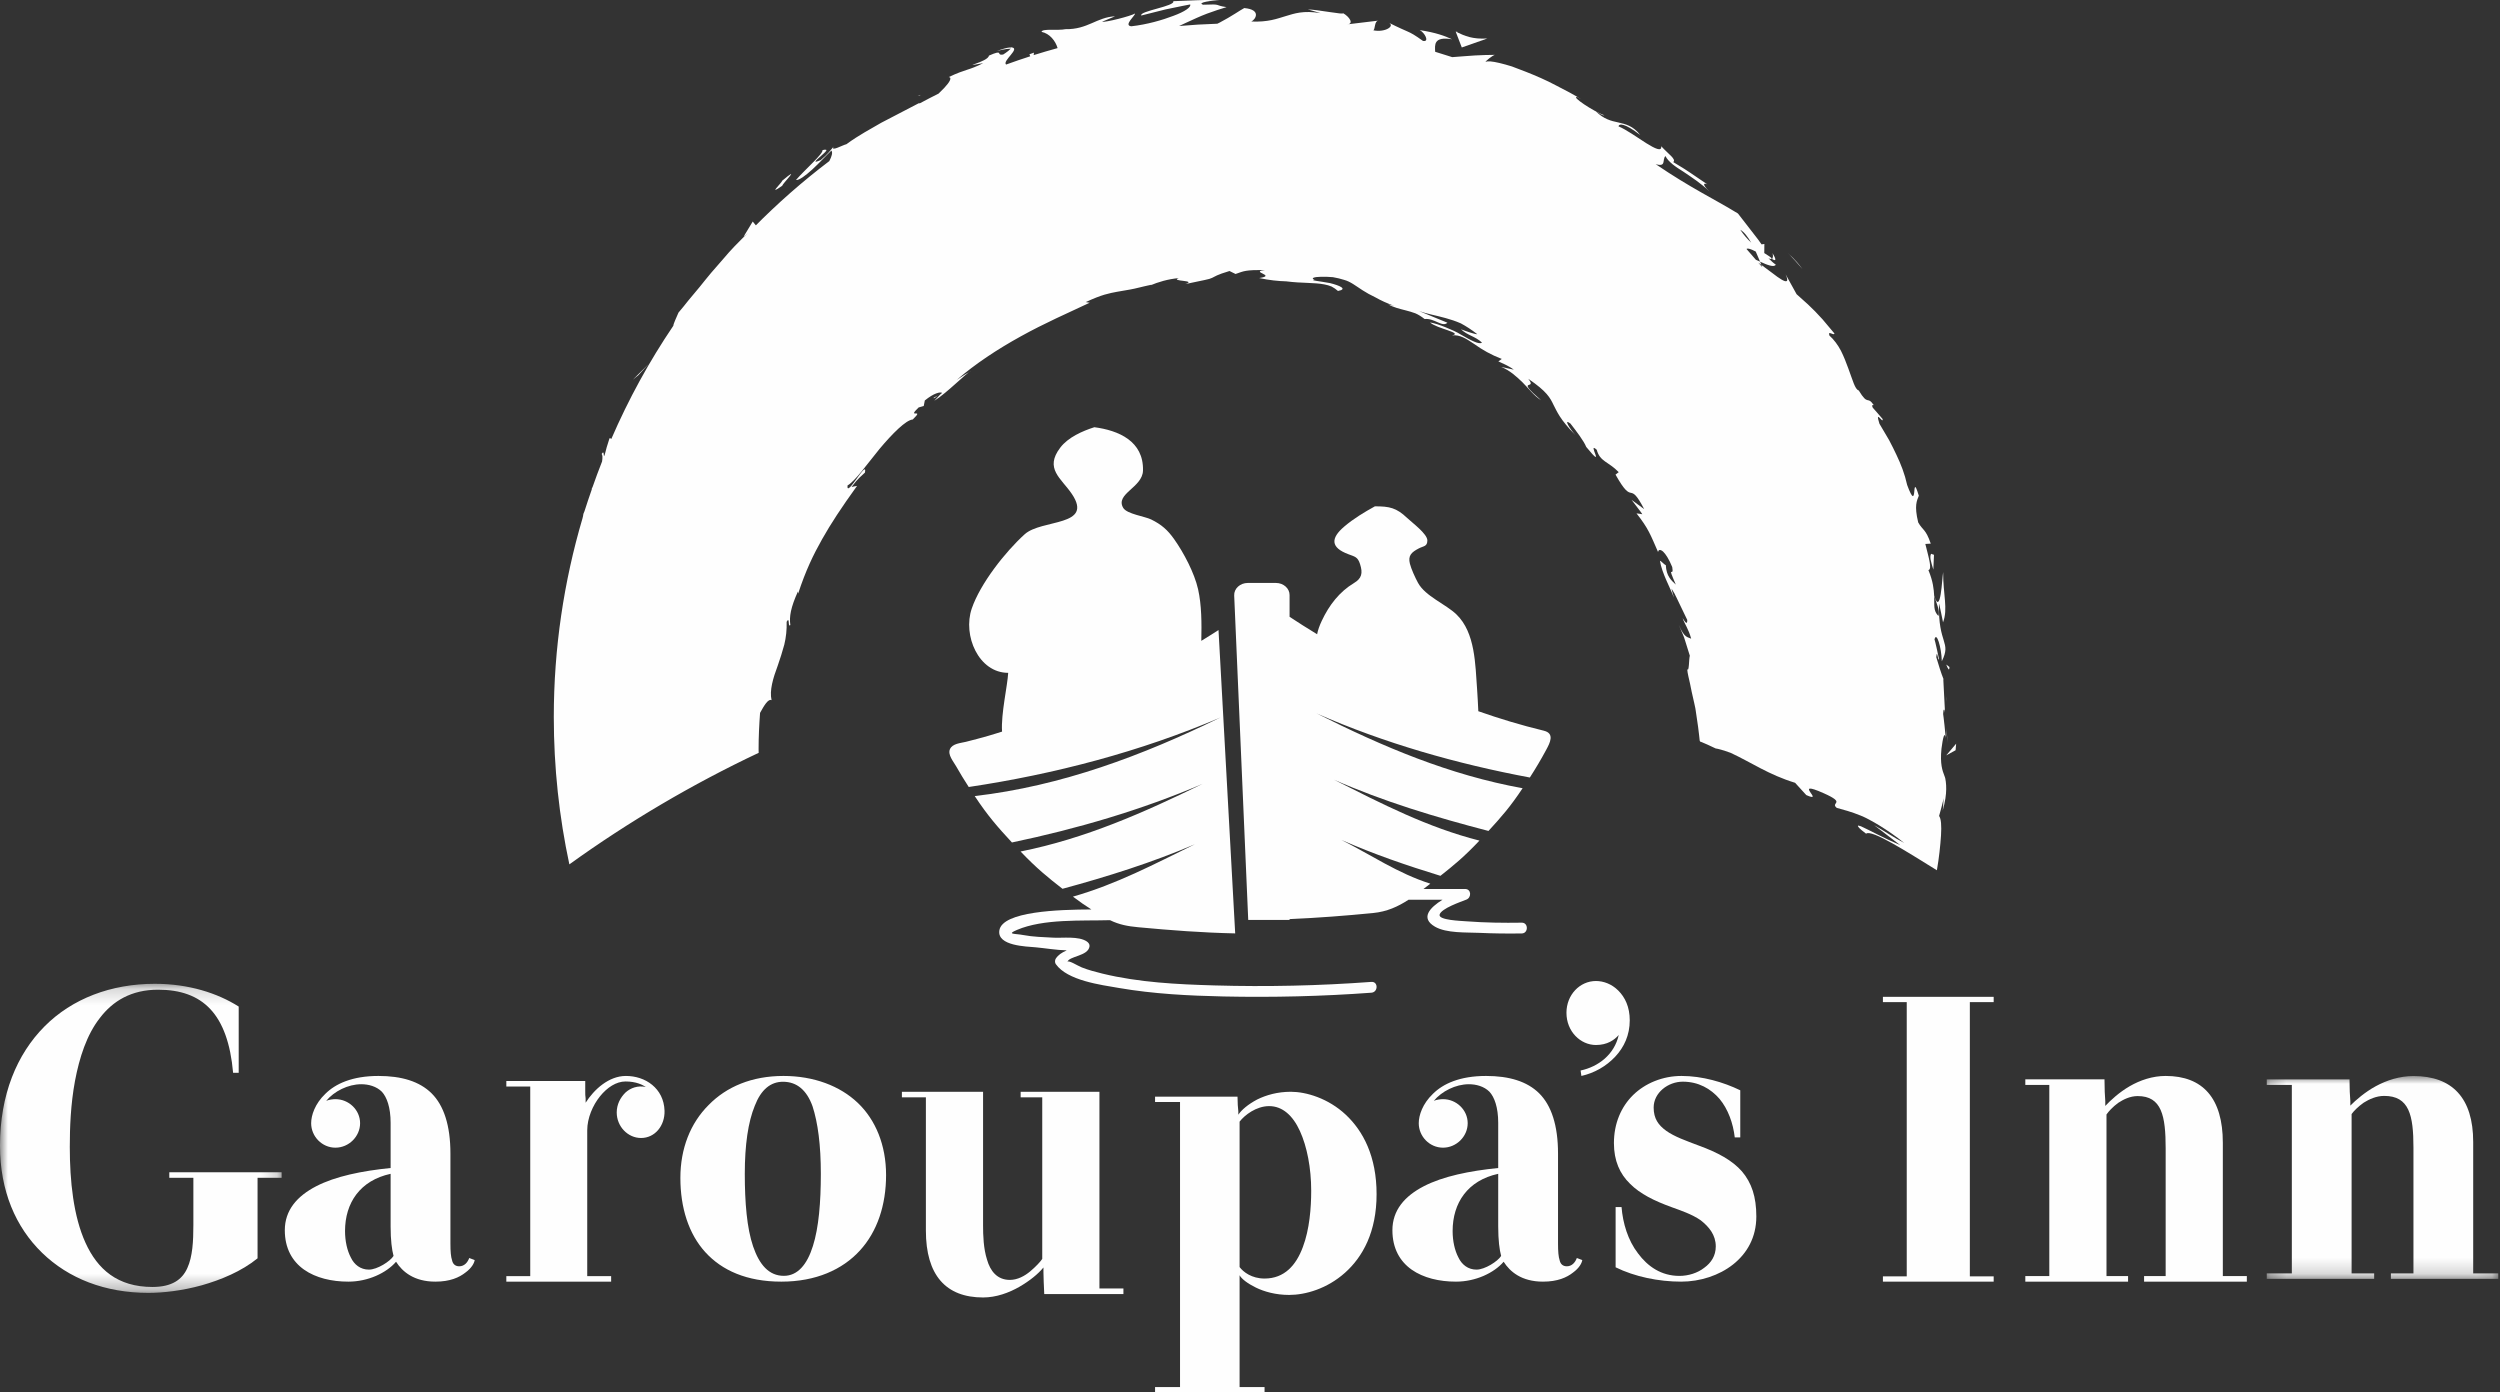 <?xml version="1.0" encoding="UTF-8"?>
<svg width="158px" height="88px" viewBox="0 0 158 88" version="1.1" xmlns="http://www.w3.org/2000/svg" xmlns:xlink="http://www.w3.org/1999/xlink">
    <rect x="0" y="0" width="158" height="88" fill="#333333" stroke="none"/>
    <!-- Generator: Sketch 52 (66869) - http://www.bohemiancoding.com/sketch -->
    <title>Group 73</title>
    <desc>Created with Sketch.</desc>
    <defs>
        <polygon id="path-1" points="0 0.176 17.799 0.176 17.799 19.71 0 19.71"></polygon>
        <polygon id="path-3" points="0.259 0.006 14.891 0.006 14.891 12.824 0.259 12.824"></polygon>
    </defs>
    <g id="Page-1" stroke="none" stroke-width="1" fill="none" fill-rule="evenodd">
        <g id="Menu-Open" transform="translate(-47, -31)">
            <g id="Group-73" transform="translate(47, 31)">
                <path d="M123,46 L123.08,46.94 C123.062,46.496 123.035,46.21 123,46" id="Fill-1" fill="#FEFEFE"></path>
                <path d="M123.204,42.155 L123,42 C123.127,42.306 123.2,42.432 123.204,42.155" id="Fill-3" fill="#FEFEFE"></path>
                <path d="M113.469,16.494 L113.912,17 C113.735,16.762 113.474,16.424 113,16 C113,16 113.247,16.241 113.469,16.494" id="Fill-5" fill="#FEFEFE"></path>
                <path d="M109,46.387 L108,46 C109.35,47.164 108.822,46.467 109,46.387" id="Fill-7" fill="#FEFEFE"></path>
                <path d="M59.249,25 C59.167,25.045 59.078,25.109 59,25.146 C59.019,25.208 59.116,25.128 59.249,25" id="Fill-9" fill="#FEFEFE"></path>
                <path d="M58.123,6.032 C58.146,6.021 58.164,6.012 58.189,6 C57.924,6.041 57.971,6.035 58.123,6.032" id="Fill-11" fill="#FEFEFE"></path>
                <path d="M92.625,20.242 C92.583,20.203 92.536,20.159 92.49,20.115 C91.654,19.901 92.014,20.009 92.625,20.242" id="Fill-13" fill="#FEFEFE"></path>
                <path d="M92.102,2.012 C92.061,2.007 92.038,2.004 92,2 C92.038,2.018 92.084,2.039 92.119,2.056 L92.102,2.012 Z" id="Fill-15" fill="#FEFEFE"></path>
                <path d="M94,2.433 C93.053,2.485 92.604,2.285 92,2 L92.385,3 L94,2.433 Z" id="Fill-17" fill="#FEFEFE"></path>
                <path d="M100.254,27.257 C100.159,27.165 100.087,27.087 100,27 C100.091,27.102 100.179,27.19 100.254,27.257" id="Fill-19" fill="#FEFEFE"></path>
                <path d="M123,44 L123.02,44.366 C123.021,44.222 123.012,44.104 123,44" id="Fill-21" fill="#FEFEFE"></path>
                <path d="M122.24,37.681 C122.356,38.007 122.633,38.658 122.505,38.93 C122.174,38.584 122.261,38.271 122.24,37.681 M110.68,15.339 C110.448,15.124 110.21,14.857 109.985,14.523 C110.217,14.645 110.453,14.956 110.68,15.339 M122.672,52.798 C122.709,52.182 122.681,51.744 122.55,51.569 C122.55,51.569 122.625,51.296 122.7,51.023 L122.846,50.442 C122.795,50.797 122.833,50.883 122.777,51.233 C122.937,50.678 122.997,50.227 123,49.874 C123.002,49.696 122.993,49.54 122.974,49.395 C122.964,49.322 122.953,49.252 122.939,49.184 C122.926,49.121 122.909,49.092 122.892,49.044 C122.758,48.694 122.605,48.294 122.7,47.326 C122.784,46.652 122.895,46.178 122.97,46.645 C122.97,46.645 122.933,46.265 122.897,45.885 C122.859,45.506 122.807,45.128 122.807,45.128 C122.81,44.765 122.895,44.777 122.925,45.037 L122.816,42.924 L122.838,42.94 C122.701,42.616 122.472,41.886 122.371,41.532 C122.429,40.942 122.469,41.818 122.547,41.662 L122.412,41.034 C122.352,40.721 122.261,40.411 122.261,40.411 C122.384,39.875 122.7,40.904 122.723,41.791 C123.347,40.529 122.48,40.752 122.543,38.139 C122.543,38.139 122.624,38.433 122.678,38.733 C122.738,39.031 122.8,39.33 122.8,39.33 C123.123,38.49 122.8,37.573 122.807,36.157 C122.737,36.519 122.658,38.993 122.239,37.647 C122.219,37.254 122.17,36.735 121.876,36.032 C122.124,35.972 121.9,35.268 121.681,34.378 L122.024,34.357 C121.698,33.409 121.525,33.538 121.23,33.016 C120.97,31.943 121.147,31.646 121.269,31.33 C120.755,29.623 121.259,32.623 120.533,30.653 C120.372,29.93 120.14,29.346 119.856,28.747 C119.716,28.447 119.563,28.142 119.392,27.817 C119.206,27.5 119.005,27.159 118.781,26.78 C118.468,25.795 119.042,26.856 118.98,26.48 C118.98,26.48 118.825,26.301 118.671,26.121 C118.518,25.941 118.36,25.767 118.36,25.767 C118.266,25.566 118.372,25.593 118.426,25.607 C117.987,24.971 118.094,25.7 117.472,24.676 C117.235,24.62 117.087,24.009 116.815,23.29 C116.684,22.928 116.532,22.533 116.345,22.163 C116.151,21.796 115.905,21.463 115.619,21.207 C115.504,20.846 115.888,21.243 115.938,21.078 C115.608,20.684 115.372,20.403 115.186,20.183 C114.989,19.973 114.847,19.821 114.711,19.676 C114.434,19.395 114.181,19.15 113.544,18.593 L112.851,17.337 C113.072,17.829 112.917,17.857 112.598,17.671 C112.438,17.579 112.237,17.432 112.02,17.263 C111.798,17.098 111.554,16.916 111.319,16.742 C111.34,16.795 111.359,16.844 111.379,16.894 C111.295,16.794 111.208,16.694 111.122,16.595 C111.187,16.643 111.251,16.691 111.319,16.742 C111.292,16.676 111.264,16.607 111.237,16.538 C111.141,16.495 111.06,16.458 110.972,16.419 C110.775,16.191 110.581,15.96 110.379,15.736 C110.454,15.665 110.694,15.757 110.963,15.898 C111.055,16.113 111.147,16.329 111.237,16.538 C111.685,16.745 112.138,16.923 112.229,16.723 C112.12,16.656 111.944,16.502 111.764,16.32 C111.884,16.375 111.971,16.401 111.961,16.336 C111.947,16.265 111.764,16.166 111.502,15.994 L111.508,15.42 L111.33,15.443 C111.33,15.443 111.245,15.314 111.107,15.131 C110.966,14.949 110.778,14.707 110.591,14.465 C110.214,13.978 109.837,13.492 109.837,13.492 C108.303,12.552 106.877,11.899 104.639,10.375 C105.335,10.572 105.029,10.104 105.255,9.863 C105.444,10.235 105.881,10.536 106.41,10.864 C106.922,11.212 107.52,11.598 108.036,12.097 C107.498,11.577 107.724,11.566 107.904,11.651 C107.904,11.651 107.371,11.289 106.837,10.927 C106.575,10.742 106.296,10.579 106.091,10.453 C105.886,10.328 105.749,10.244 105.749,10.244 C105.96,10.068 105.449,9.746 104.989,9.242 C105.033,9.607 104.598,9.393 104.032,9.042 C103.47,8.683 102.773,8.185 102.288,7.985 C102.323,7.81 102.655,7.756 103.661,8.532 C103.212,7.949 102.733,7.845 102.272,7.738 C101.803,7.64 101.36,7.524 100.856,7.04 C101.125,7.188 101.253,7.298 101.4,7.289 C100.708,7.047 99.249,6.069 99.681,6.135 L99.949,6.287 C99.52,6.004 98.945,5.71 98.335,5.396 C97.73,5.072 97.064,4.784 96.44,4.538 C96.13,4.414 95.829,4.299 95.551,4.199 C95.268,4.111 95.006,4.039 94.777,3.984 C94.32,3.875 93.994,3.841 93.884,3.92 C93.886,3.857 94.325,3.506 94.475,3.467 C94.475,3.467 93.49,3.467 92.51,3.555 C92.261,3.574 92.013,3.593 91.78,3.611 C91.423,3.494 91.064,3.381 90.703,3.273 C90.681,2.83 90.597,2.289 91.769,2.482 C91.323,2.275 90.75,2.058 89.724,1.903 C90.034,2.049 90.372,2.675 89.93,2.585 C89.394,2.199 89.195,2.096 88.961,1.992 C88.728,1.886 88.459,1.78 87.747,1.424 C88.213,1.628 87.549,2.071 86.792,1.916 C86.929,1.847 86.841,1.311 87.138,1.3 L85.113,1.544 C85.606,1.529 85.28,1.043 84.865,0.824 C85.051,0.972 83.181,0.583 82.652,0.601 C82.652,0.601 82.856,0.645 83.059,0.711 L83.463,0.833 C82.37,0.645 81.801,0.855 81.252,1.019 C80.699,1.184 80.158,1.404 79.082,1.361 C79.343,1.243 79.752,0.613 78.636,0.509 C78.38,0.645 77.813,1.045 77.094,1.421 C77.043,1.446 76.987,1.473 76.935,1.499 C76.124,1.525 75.318,1.572 74.519,1.644 C74.651,1.579 74.785,1.516 74.923,1.455 C75.372,1.25 75.842,1.027 76.291,0.859 C76.739,0.696 77.164,0.553 77.519,0.45 C76.686,0.332 77.282,0.246 76.036,0.298 C75.586,0.153 76.705,0.021 77.075,0.009 C77.075,0.009 76.892,0.007 76.618,0.004 C76.344,-0.001 75.978,-0.006 75.613,0.016 C74.882,0.046 74.15,0.075 74.15,0.075 C74.306,0.389 71.974,0.701 72.128,0.981 C72.128,0.981 72.896,0.788 73.663,0.595 C74.437,0.427 75.219,0.281 75.219,0.281 C75.296,0.455 74.857,0.745 74.158,1.001 C73.459,1.269 72.504,1.548 71.502,1.661 C70.972,1.613 71.783,0.956 71.729,0.856 C71.481,1.012 69.854,1.43 69.651,1.374 L70.473,1.031 C69.311,1.085 68.746,1.87 67.335,1.844 C66.876,1.946 65.849,1.787 65.826,2.014 C66.344,2.12 66.71,2.589 66.84,3.04 C66.333,3.182 65.826,3.325 65.326,3.484 L65.347,3.327 L65.06,3.43 L65.111,3.557 C64.598,3.723 64.088,3.895 63.584,4.08 C63.327,3.846 64.538,3.039 63.917,2.995 C63.922,3.098 63.556,3.351 63.401,3.445 C62.907,3.533 63.488,3.079 62.499,3.516 C62.461,3.922 60.456,4.298 62.137,3.991 C61.2,4.468 61.077,4.342 59.961,4.869 C60.188,4.895 60.017,5.193 59.685,5.547 C59.576,5.663 59.449,5.789 59.317,5.916 C58.921,6.112 58.53,6.317 58.141,6.525 C58.114,6.525 58.086,6.525 58.065,6.525 C57.123,7.016 56.398,7.393 55.688,7.762 C55,8.169 54.295,8.525 53.492,9.115 C53.294,9.149 52.448,9.626 52.691,9.259 C52.499,9.486 52.341,9.718 51.869,10.116 C51.307,10.362 51.568,10.139 51.854,9.886 C52.135,9.627 52.469,9.375 51.982,9.486 C52.045,9.705 50.89,10.704 50.305,11.374 C50.504,11.404 50.908,11.1 51.339,10.708 C51.77,10.315 52.219,9.816 52.546,9.516 C52.635,9.639 52.574,9.875 52.411,10.182 C50.717,11.464 49.12,12.87 47.63,14.383 C47.472,14.519 47.288,14.693 47.084,14.897 C46.68,15.297 46.183,15.796 45.702,16.373 C45.455,16.656 45.2,16.949 44.945,17.242 C44.691,17.537 44.455,17.849 44.212,18.143 C43.967,18.435 43.729,18.721 43.504,18.991 C43.287,19.268 43.079,19.526 42.881,19.755 C42.763,20.041 42.562,20.447 42.555,20.587 C41.036,22.831 39.723,25.227 38.634,27.744 C38.61,27.708 38.575,27.689 38.521,27.701 L38.343,28.269 C38.298,28.442 38.255,28.606 38.225,28.717 C38.21,28.756 38.195,28.795 38.18,28.834 C38.138,28.776 38.182,28.429 38.026,28.693 C38.083,28.746 38.088,28.925 38.051,29.165 C37.841,29.698 37.64,30.236 37.451,30.78 C37.435,30.808 37.422,30.837 37.405,30.865 C37.401,30.893 37.4,30.916 37.397,30.942 C37.241,31.395 37.083,31.847 36.941,32.306 C36.921,32.35 36.897,32.406 36.87,32.478 C36.864,32.574 36.836,32.67 36.812,32.766 C35.639,36.744 35,40.955 35,45.319 C35,48.514 35.341,51.627 35.983,54.628 C39.734,51.928 43.738,49.567 47.948,47.578 C47.948,47.502 47.943,47.426 47.943,47.35 C47.943,46.577 47.98,45.813 48.036,45.054 C48.281,44.613 48.541,44.148 48.763,44.251 C48.623,43.641 48.852,42.873 49.161,42.045 C49.304,41.627 49.448,41.191 49.568,40.738 C49.679,40.282 49.73,39.802 49.716,39.296 C49.931,38.913 49.775,39.689 49.95,39.501 C49.871,38.976 49.977,38.382 50.43,37.381 L50.442,37.516 C50.919,36.058 51.4,35.066 51.959,34.074 C52.519,33.081 53.171,32.09 54.165,30.709 C54.165,30.709 54.077,30.725 53.989,30.741 C53.903,30.759 53.817,30.778 53.817,30.778 C54.259,30.186 54.42,30.111 54.666,29.866 C54.837,28.943 53.469,31.55 53.564,30.681 C54.043,30.41 54.789,29.349 55.586,28.372 C56.395,27.408 57.257,26.54 57.687,26.512 C58.494,25.731 57.243,26.532 58.057,25.751 L58.38,25.659 L58.448,25.31 C59.024,24.839 59.435,24.749 59.54,24.833 C59.396,24.938 59.183,25.195 59.048,25.328 C59.865,24.829 61.062,23.567 61.378,23.44 C61.378,23.44 61.146,23.577 60.914,23.714 C60.69,23.862 60.465,24.01 60.465,24.01 C61.621,23.007 63.045,22.067 64.519,21.255 C65.993,20.436 67.521,19.767 68.87,19.132 L68.618,19.093 C69.656,18.606 70.116,18.534 70.591,18.442 C70.828,18.395 71.075,18.357 71.415,18.299 C71.754,18.244 72.176,18.118 72.787,17.991 L72.702,18.035 C73.171,17.834 73.819,17.634 74.503,17.576 C73.899,17.795 75.708,17.695 74.91,17.954 C76.108,17.695 76.415,17.659 76.607,17.56 C76.803,17.47 76.889,17.37 77.705,17.128 L78.086,17.316 C78.643,17.122 78.691,17.061 79.956,17.063 C78.918,17.181 80.738,17.404 79.58,17.572 C80.227,17.713 80.788,17.766 81.29,17.781 C81.788,17.845 82.227,17.862 82.624,17.878 C83.021,17.896 83.376,17.912 83.698,17.975 C83.858,18.006 84.012,18.047 84.156,18.109 C84.298,18.184 84.433,18.276 84.56,18.389 C85.196,18.273 84.672,18.044 84.054,17.891 C83.431,17.776 82.734,17.703 83.077,17.695 C82.81,17.565 83.071,17.5 83.506,17.492 C83.723,17.487 83.983,17.495 84.24,17.517 C84.493,17.56 84.741,17.622 84.941,17.686 C85.351,17.796 85.662,18.054 86.117,18.347 C86.344,18.495 86.611,18.643 86.942,18.802 C87.265,18.985 87.654,19.169 88.147,19.342 C87.952,19.27 87.925,19.305 87.731,19.232 C88.076,19.431 88.45,19.515 88.844,19.617 C89.042,19.668 89.243,19.724 89.447,19.8 C89.647,19.886 89.841,20.01 90.036,20.163 C90.656,20.09 91.153,20.71 91.477,20.396 L89.685,19.659 C90.202,19.842 90.744,19.931 91.357,20.101 C91.663,20.187 91.988,20.289 92.33,20.439 C92.657,20.616 93.003,20.838 93.367,21.123 C93.202,21.124 92.68,20.945 92.333,20.811 C92.729,21.191 93.252,21.261 93.661,21.653 C93.485,21.793 92.971,21.516 92.355,21.162 C92.055,20.97 91.696,20.822 91.353,20.681 C91.008,20.542 90.671,20.427 90.376,20.377 C90.803,20.776 92.5,21.037 91.765,21.198 C92.268,21.13 92.699,21.429 93.187,21.753 C93.667,22.098 94.232,22.424 94.913,22.685 L94.697,22.839 C94.899,22.938 95.342,23.113 95.673,23.362 L94.883,23.192 C95.421,23.412 95.833,23.787 96.224,24.165 C96.612,24.552 96.931,25 97.394,25.294 C95.678,23.795 97.209,24.715 96.585,23.939 C97.772,24.741 97.973,25.152 98.182,25.588 C98.398,25.993 98.571,26.494 99.564,27.495 C99.23,27.122 98.777,26.413 99.25,26.767 C99.624,27.245 100.107,27.881 100.249,28.245 C101.572,29.857 100.247,27.822 100.913,28.425 C101.118,29.186 101.646,29.161 102.303,29.84 L102.101,29.996 C103.283,32.1 102.892,30.231 103.913,32.178 L103.114,31.59 C103.114,31.59 103.285,31.816 103.458,32.041 C103.544,32.154 103.631,32.267 103.695,32.352 C103.759,32.437 103.793,32.5 103.793,32.5 C103.793,32.5 103.703,32.485 103.614,32.47 C103.521,32.458 103.427,32.446 103.427,32.446 C104.19,33.413 104.309,33.795 104.791,34.892 C104.807,34.73 104.935,34.711 105.108,34.861 C105.272,35.015 105.48,35.337 105.685,35.837 C105.82,36.576 105.308,35.551 105.911,36.947 C105.632,36.683 105.309,36.418 105.28,35.716 C105.178,35.687 105.007,35.469 104.907,35.439 C105.027,36.233 105.618,37.255 105.787,37.774 C105.747,37.566 105.653,37.335 105.642,37.202 C105.642,37.202 105.713,37.321 105.822,37.499 C105.918,37.681 106.032,37.931 106.153,38.179 C106.394,38.68 106.635,39.181 106.635,39.181 C106.641,39.54 106.488,39.296 106.339,39.059 C106.484,39.477 106.71,39.734 106.883,40.365 C106.652,40.249 106.457,40.336 106.1,39.49 C106.1,39.49 106.151,39.61 106.226,39.789 C106.294,39.97 106.422,40.204 106.488,40.454 C106.643,40.949 106.798,41.445 106.798,41.445 C106.736,41.601 106.758,42.532 106.631,42.282 C106.651,42.568 106.739,42.873 106.81,43.205 C106.87,43.538 106.953,43.892 107.036,44.26 L107.098,44.537 L107.128,44.678 L107.144,44.75 L107.165,44.881 C107.215,45.226 107.266,45.574 107.317,45.92 L107.38,46.431 L107.408,46.688 C107.42,46.771 107.401,46.878 107.509,46.888 C107.824,47.019 108.13,47.156 108.43,47.302 C108.578,47.321 108.884,47.401 109.378,47.58 C110.708,48.198 111.775,48.961 113.449,49.472 L114.158,50.25 C115.401,50.798 113.189,49.212 115.261,50.133 C116.731,50.788 115.64,50.698 116.083,51.058 C116.476,51.166 117.02,51.307 117.607,51.55 C117.679,51.582 117.753,51.614 117.828,51.647 L117.945,51.703 L118.122,51.795 C118.357,51.921 118.595,52.055 118.834,52.205 C119.314,52.504 119.804,52.84 120.346,53.274 C119.659,52.922 119.104,52.522 118.447,52.153 L120.095,53.412 C119.085,52.984 118.067,52.421 117.61,52.221 C117.476,52.172 117.408,52.16 117.42,52.208 C117.448,52.265 117.445,52.318 117.935,52.689 C118.282,52.399 120.501,53.82 122.411,55 C122.549,54.226 122.633,53.399 122.672,52.798" id="Fill-23" fill="#FEFEFE"></path>
                <path d="M112.023,16 C112.079,16.188 112.042,16.283 112,16.374 C112.225,16.51 112.301,16.455 112.023,16" id="Fill-25" fill="#FEFEFE"></path>
                <path d="M108,47.013 L108.365,47.075 L108.214,47.006 C108.11,46.994 108.045,47 108,47.013" id="Fill-27" fill="#FEFEFE"></path>
                <path d="M63,3.223 C63.503,3.093 63.796,3.068 64,3.081 C63.994,2.959 63.748,2.953 63,3.223" id="Fill-29" fill="#FEFEFE"></path>
                <path d="M40.337,23.72 L41,23 L40.496,23.498 C40.239,23.746 40,24 40,24 C40,24 40.082,23.929 40.164,23.858 C40.25,23.789 40.337,23.72 40.337,23.72" id="Fill-31" fill="#FEFEFE"></path>
                <path d="M47.573,14 L47,14.949 C47.501,14.574 47.608,14.623 47.965,14.488 L47.573,14 Z" id="Fill-33" fill="#FEFEFE"></path>
                <path d="M49.432,11.743 C49.464,11.595 50.686,10.379 49.444,11.412 C49.406,11.563 48.472,12.42 49.432,11.743" id="Fill-35" fill="#FEFEFE"></path>
                <path d="M122.228,35.064 L122.044,35 C121.943,35.201 122.024,35.467 122.187,36 L122.228,35.064 Z" id="Fill-37" fill="#FEFEFE"></path>
                <polygon id="Fill-39" fill="#FEFEFE" points="123.593 47.415 123.629 47 123 47.742"></polygon>
                <path d="M116,50.18 C116.306,50.465 116.696,50.703 117,51 C116.308,50.461 116.069,49.631 116,50.18" id="Fill-41" fill="#FEFEFE"></path>
                <g id="Group-45" transform="translate(0, 62)">
                    <mask id="mask-2" fill="white">
                        <use xlink:href="#path-1"></use>
                    </mask>
                    <g id="Clip-44"></g>
                    <path d="M10.7,12.435 L12.221,12.435 L12.221,15.42 C12.221,16.459 12.17,17.419 11.841,18.138 C11.511,18.884 10.852,19.337 9.635,19.337 C7.429,19.337 6.162,18.218 5.401,16.539 C4.64,14.86 4.411,12.648 4.411,10.489 C4.411,9.29 4.463,7.798 4.741,6.306 C5.02,4.839 5.477,3.4 6.313,2.335 C7.125,1.269 8.291,0.549 9.989,0.549 C12.804,0.549 14.401,2.068 14.732,5.799 L15.086,5.799 L15.086,1.615 C13.742,0.762 11.917,0.176 9.787,0.176 C7.024,0.176 4.564,1.109 2.815,2.868 C1.065,4.627 -5.14285714e-05,7.185 -5.14285714e-05,10.409 C-5.14285714e-05,13.261 0.988,15.553 2.662,17.179 C4.335,18.803 6.642,19.71 9.382,19.71 C10.294,19.71 11.511,19.576 12.754,19.23 C13.97,18.884 15.264,18.35 16.278,17.525 L16.278,12.435 L17.799,12.435 L17.799,12.088 L10.7,12.088 L10.7,12.435 Z" id="Fill-43" fill="#FEFEFE" mask="url(#mask-2)"></path>
                </g>
                <path d="M23.313,80.24 C22.784,80.24 22.387,79.925 22.176,79.48 C21.938,79.033 21.806,78.431 21.806,77.802 C21.806,76.02 22.758,74.604 24.687,74.185 L24.687,77.513 C24.687,78.378 24.766,78.981 24.872,79.375 C24.661,79.716 23.842,80.24 23.313,80.24 M29.022,80.03 C28.784,80.03 28.625,79.898 28.573,79.662 C28.493,79.427 28.467,79.086 28.467,78.588 L28.467,72.901 C28.467,71.118 28.044,69.861 27.278,69.1 C26.511,68.34 25.375,68 23.92,68 C22.255,68 21.198,68.497 20.564,69.127 C19.904,69.755 19.665,70.49 19.665,70.987 C19.665,71.826 20.353,72.533 21.198,72.533 C22.044,72.533 22.758,71.826 22.758,70.987 C22.758,70.148 22.044,69.467 21.198,69.467 C21.066,69.467 20.802,69.493 20.617,69.572 C21.119,68.969 21.991,68.523 22.836,68.523 C23.287,68.523 23.789,68.655 24.132,68.996 C24.449,69.336 24.687,69.991 24.687,70.961 L24.687,73.818 C22.864,74.002 21.198,74.342 19.982,74.971 C18.767,75.6 18,76.491 18,77.75 C18,78.902 18.476,79.716 19.215,80.24 C19.956,80.763 20.96,81 22.018,81 C23.259,81 24.423,80.45 25.031,79.742 C25.427,80.371 26.167,81 27.515,81 C28.44,81 29.022,80.737 29.419,80.423 C29.815,80.135 29.974,79.82 30,79.636 L29.656,79.506 C29.551,79.794 29.339,80.03 29.022,80.03" id="Fill-46" fill="#FEFEFE"></path>
                <path d="M41.218,68.564 C40.765,68.187 40.161,68 39.556,68 C38.473,68 37.541,68.859 37.012,69.692 L37.012,69.423 C36.987,69.289 36.987,69.128 36.987,68.966 L36.987,68.321 L32,68.321 L32,68.671 L33.511,68.671 L33.511,80.651 L32,80.651 L32,81 L38.624,81 L38.624,80.651 L37.113,80.651 L37.113,71.438 C37.113,70.659 37.465,69.852 37.919,69.289 C38.372,68.725 38.952,68.349 39.531,68.349 C40.211,68.349 40.614,68.564 40.816,68.698 C40.312,68.591 39.858,68.751 39.531,69.047 C39.204,69.37 38.977,69.8 38.977,70.309 C38.977,71.195 39.682,71.921 40.514,71.921 C41.395,71.921 42.024,71.142 41.999,70.202 C41.974,69.477 41.672,68.939 41.218,68.564" id="Fill-48" fill="#FEFEFE"></path>
                <path d="M51.377,78.746 C51.01,79.926 50.407,80.633 49.54,80.633 C48.594,80.633 47.99,79.926 47.596,78.772 C47.202,77.618 47.071,75.993 47.071,74.186 C47.071,72.351 47.282,70.909 47.702,69.887 C48.095,68.865 48.7,68.367 49.487,68.367 C50.354,68.367 50.984,68.891 51.351,69.913 C51.693,70.961 51.877,72.377 51.877,74.186 C51.877,75.967 51.746,77.592 51.377,78.746 M49.513,68 C47.518,68 45.915,68.681 44.787,69.834 C43.631,70.987 43,72.586 43,74.447 C43,76.335 43.526,77.986 44.576,79.138 C45.626,80.292 47.202,81 49.382,81 C51.562,81 53.243,80.24 54.346,79.033 C55.449,77.828 56,76.151 56,74.263 C56,72.377 55.343,70.778 54.214,69.703 C53.085,68.628 51.431,68 49.513,68" id="Fill-50" fill="#FEFEFE"></path>
                <path d="M69.484,69 L64.505,69 L64.505,69.353 L65.87,69.353 L65.87,79.563 C65.744,79.752 65.466,80.049 65.112,80.348 C64.758,80.646 64.303,80.89 63.823,80.89 C63.015,80.89 62.584,80.321 62.382,79.616 C62.155,78.912 62.13,78.074 62.13,77.45 L62.13,69 L57,69 L57,69.353 L58.516,69.353 L58.516,77.775 C58.516,80.592 59.78,82 62.13,82 C62.964,82 63.772,81.702 64.43,81.323 C65.086,80.943 65.617,80.51 65.946,80.104 L65.946,80.402 C65.946,80.754 65.971,81.16 65.996,81.783 L71,81.783 L71,81.431 L69.484,81.431 L69.484,69 Z" id="Fill-52" fill="#FEFEFE"></path>
                <path d="M82.342,78.81 C81.921,79.95 81.184,80.804 79.92,80.804 C79.105,80.804 78.578,80.39 78.342,80.079 L78.342,70.889 C78.658,70.475 79.395,69.906 80.21,69.906 C81.052,69.906 81.71,70.502 82.157,71.485 C82.604,72.469 82.868,73.815 82.868,75.264 C82.868,76.326 82.763,77.698 82.342,78.81 M81.579,69 C80.736,69 80.025,69.206 79.447,69.491 C78.868,69.802 78.473,70.138 78.262,70.449 L78.262,70.242 C78.237,70.009 78.211,69.698 78.211,69.31 L73,69.31 L73,69.647 L74.578,69.647 L74.578,87.663 L73,87.663 L73,88 L79.92,88 L79.92,87.663 L78.342,87.663 L78.342,80.597 C78.473,80.83 78.842,81.115 79.368,81.373 C79.894,81.633 80.631,81.84 81.473,81.84 C82.499,81.84 83.868,81.451 84.999,80.442 C86.132,79.432 87,77.853 87,75.471 C87,73.09 86.157,71.485 85.052,70.449 C83.947,69.414 82.553,69 81.579,69" id="Fill-54" fill="#FEFEFE"></path>
                <path d="M93.313,80.24 C92.784,80.24 92.387,79.925 92.176,79.48 C91.938,79.033 91.806,78.431 91.806,77.802 C91.806,76.02 92.758,74.604 94.687,74.185 L94.687,77.513 C94.687,78.378 94.766,78.981 94.872,79.375 C94.661,79.716 93.842,80.24 93.313,80.24 M99.022,80.03 C98.784,80.03 98.625,79.898 98.573,79.662 C98.493,79.427 98.467,79.086 98.467,78.588 L98.467,72.901 C98.467,71.118 98.044,69.861 97.278,69.1 C96.511,68.34 95.375,68 93.92,68 C92.255,68 91.198,68.497 90.564,69.127 C89.904,69.755 89.665,70.49 89.665,70.987 C89.665,71.826 90.353,72.533 91.198,72.533 C92.044,72.533 92.758,71.826 92.758,70.987 C92.758,70.148 92.044,69.467 91.198,69.467 C91.066,69.467 90.802,69.493 90.617,69.572 C91.119,68.969 91.991,68.523 92.836,68.523 C93.287,68.523 93.789,68.655 94.132,68.996 C94.449,69.336 94.687,69.991 94.687,70.961 L94.687,73.818 C92.864,74.002 91.198,74.342 89.982,74.971 C88.767,75.6 88,76.491 88,77.75 C88,78.902 88.476,79.716 89.215,80.24 C89.956,80.763 90.96,81 92.018,81 C93.259,81 94.423,80.45 95.031,79.742 C95.427,80.371 96.167,81 97.515,81 C98.44,81 99.022,80.737 99.419,80.423 C99.815,80.135 99.974,79.82 100,79.636 L99.656,79.506 C99.551,79.794 99.339,80.03 99.022,80.03" id="Fill-56" fill="#FEFEFE"></path>
                <path d="M102.279,62.607 C101.857,62.184 101.336,62 100.863,62 C99.845,62 99,62.872 99,64.008 C99,65.198 99.894,66.044 100.863,66.044 C101.584,66.044 102.03,65.726 102.304,65.41 C102.03,66.651 101.012,67.418 99.894,67.656 L99.944,68 C100.764,67.815 101.509,67.392 102.08,66.784 C102.651,66.176 103,65.41 103,64.485 C103,63.639 102.702,63.03 102.279,62.607" id="Fill-58" fill="#FEFEFE"></path>
                <path d="M107.368,72.402 C106.54,72.091 105.819,71.833 105.311,71.471 C104.805,71.107 104.511,70.693 104.511,69.994 C104.511,69.062 105.418,68.362 106.353,68.362 C107.341,68.362 108.116,68.803 108.677,69.451 C109.211,70.098 109.532,70.978 109.637,71.884 L109.985,71.884 L109.985,68.907 C108.917,68.389 107.582,68 106.273,68 C105.071,68 103.976,68.466 103.228,69.191 C102.454,69.942 102,71.004 102,72.247 C102,73.36 102.374,74.189 103.015,74.811 C103.655,75.458 104.563,75.898 105.632,76.287 C106.193,76.493 106.914,76.727 107.475,77.115 C108.009,77.53 108.437,78.048 108.437,78.773 C108.437,79.368 108.143,79.808 107.715,80.119 C107.288,80.456 106.701,80.637 106.14,80.637 C104.991,80.637 104.137,80.042 103.522,79.213 C102.881,78.384 102.561,77.296 102.482,76.287 L102.107,76.287 L102.107,80.093 C103.309,80.689 104.831,81 106.247,81 C107.448,81 108.65,80.611 109.532,79.912 C110.413,79.213 111,78.203 111,76.882 C111,75.639 110.706,74.758 110.092,74.033 C109.478,73.334 108.57,72.842 107.368,72.402" id="Fill-60" fill="#FEFEFE"></path>
                <polygon id="Fill-62" fill="#FEFEFE" points="119 63.334 120.506 63.334 120.506 80.666 119 80.666 119 81 126 81 126 80.666 124.494 80.666 124.494 63.334 126 63.334 126 63 119 63"></polygon>
                <path d="M140.483,72.224 C140.483,69.407 139.22,68 136.87,68 C136.036,68 135.252,68.27 134.596,68.649 C133.939,69.029 133.382,69.543 133.054,69.895 L133.054,69.598 C133.029,69.245 133.004,68.839 133.004,68.215 L128,68.215 L128,68.569 L129.516,68.569 L129.516,80.648 L128,80.648 L128,81 L134.494,81 L134.494,80.648 L133.13,80.648 L133.13,70.436 C133.256,70.247 133.534,69.949 133.863,69.706 C134.191,69.489 134.62,69.272 135.101,69.272 C136.617,69.272 136.87,70.518 136.87,72.576 L136.87,80.648 L135.506,80.648 L135.506,81 L142,81 L142,80.648 L140.483,80.648 L140.483,72.224 Z" id="Fill-64" fill="#FEFEFE"></path>
                <g id="Group-68" transform="translate(143, 68)">
                    <mask id="mask-4" fill="white">
                        <use xlink:href="#path-3"></use>
                    </mask>
                    <g id="Clip-67"></g>
                    <path d="M13.306,12.477 L13.306,4.171 C13.306,1.394 11.986,0.006 9.53,0.006 C8.658,0.006 7.839,0.273 7.153,0.646 C6.466,1.021 5.884,1.527 5.541,1.875 L5.541,1.582 C5.515,1.234 5.489,0.833 5.489,0.219 L0.259,0.219 L0.259,0.567 L1.844,0.567 L1.844,12.477 L0.259,12.477 L0.259,12.824 L7.047,12.824 L7.047,12.477 L5.621,12.477 L5.621,2.409 C5.753,2.222 6.043,1.928 6.387,1.688 C6.73,1.475 7.179,1.261 7.681,1.261 C9.265,1.261 9.53,2.489 9.53,4.518 L9.53,12.477 L8.104,12.477 L8.104,12.824 L14.891,12.824 L14.891,12.477 L13.306,12.477 Z" id="Fill-66" fill="#FEFEFE" mask="url(#mask-4)"></path>
                </g>
                <path d="M61.041,46.884 C60.714,46.965 60.192,46.991 60.037,47.347 C59.883,47.699 60.254,48.125 60.422,48.42 C60.675,48.867 60.944,49.306 61.224,49.738 C66.644,48.929 72.095,47.5 77.136,45.341 C72.195,47.76 67.071,49.677 61.602,50.312 C62.428,51.561 63.069,52.289 63.955,53.244 C68.048,52.387 72.156,51.189 76.003,49.54 C72.267,51.369 68.582,52.996 64.5,53.815 C65.519,54.882 66.238,55.465 67.15,56.172 C69.985,55.404 72.818,54.512 75.519,53.355 C72.929,54.623 70.582,55.872 67.809,56.668 C68.253,57.001 68.6,57.242 68.972,57.477 C66.932,57.486 63.338,57.592 63.158,58.807 C63.013,59.786 64.872,59.816 65.456,59.87 C66.037,59.923 66.763,60.048 67.418,60.062 C67.403,60.07 67.386,60.079 67.372,60.086 C67.101,60.211 66.887,60.34 66.725,60.585 C66.663,60.679 66.659,60.836 66.725,60.93 C67.462,61.975 69.578,62.243 70.718,62.44 C72.898,62.816 75.124,62.929 77.332,62.977 C80.442,63.043 83.568,62.968 86.67,62.739 C87.108,62.707 87.112,62.023 86.67,62.056 C83.379,62.299 80.061,62.374 76.763,62.279 C74.403,62.212 71.984,62.093 69.682,61.534 C69.24,61.427 68.794,61.308 68.37,61.141 C68.094,61.033 67.488,60.631 67.46,60.809 C67.522,60.416 68.791,60.445 68.859,59.797 C68.872,59.674 68.782,59.566 68.689,59.502 C68.177,59.15 67.154,59.293 66.575,59.261 C65.942,59.226 65.284,59.213 64.659,59.093 C64.143,58.994 63.582,59.065 64.274,58.77 C65.951,58.056 68.343,58.208 70.153,58.155 C70.725,58.436 71.276,58.541 71.933,58.601 C74.025,58.796 75.963,58.945 78.064,58.991 L77.01,39.82 C76.65,40.054 76.286,40.276 75.923,40.502 C75.948,39.385 75.944,38.247 75.72,37.244 C75.49,36.214 74.811,34.931 74.21,34.081 C73.796,33.495 73.409,33.152 72.755,32.831 C72.358,32.635 71.22,32.486 70.99,32.102 C70.455,31.207 72.21,30.819 72.237,29.74 C72.285,27.876 70.691,27.201 69.163,27 C68.404,27.242 67.505,27.64 67.011,28.288 C65.992,29.621 67.069,30.222 67.74,31.215 C69.144,33.293 65.832,32.796 64.759,33.766 C63.522,34.887 61.95,36.891 61.414,38.463 C60.833,40.166 61.851,42.524 63.718,42.524 C63.676,43.33 63.254,45.126 63.33,46.238 C63.034,46.328 62.741,46.425 62.442,46.51 C61.977,46.642 61.51,46.767 61.041,46.884" id="Fill-69" fill="#FEFEFE"></path>
                <path d="M80.637,36.842 L78.863,36.842 C78.374,36.842 77.982,37.202 78.001,37.634 L78.888,58.138 L81.501,58.138 L81.501,58.087 C83.264,58.011 85.025,57.876 86.782,57.703 C87.663,57.616 88.356,57.295 89.017,56.865 L91.163,56.865 C90.371,57.358 89.741,58.016 90.691,58.567 C91.424,58.991 92.684,58.919 93.481,58.956 C94.377,58.997 95.277,59.008 96.174,58.994 C96.603,58.988 96.605,58.306 96.174,58.313 C95.018,58.331 93.854,58.316 92.7,58.228 C92.331,58.199 90.89,58.156 90.983,57.802 C91.085,57.413 92.331,56.993 92.68,56.853 C93.011,56.719 92.993,56.183 92.591,56.183 L89.964,56.183 C90.106,56.074 90.25,55.962 90.397,55.848 C88.34,55.195 86.702,54.054 84.772,53.082 C86.803,53.977 88.918,54.703 91.035,55.352 C91.896,54.67 92.536,54.15 93.501,53.126 C90.217,52.293 87.338,50.804 84.303,49.275 C87.449,50.662 90.758,51.655 94.072,52.516 C94.901,51.611 95.449,50.991 96.229,49.816 C91.61,48.979 87.419,47.207 83.203,45.085 C87.493,46.976 92.098,48.28 96.686,49.139 C97.054,48.57 97.4,47.985 97.721,47.387 C97.953,46.955 98.276,46.351 97.568,46.18 C96.139,45.835 94.756,45.415 93.43,44.949 C93.407,44.488 93.387,44.027 93.353,43.567 C93.236,41.999 93.243,39.99 92.052,38.836 C91.372,38.177 90.083,37.689 89.617,36.834 C89.442,36.512 89.195,35.976 89.106,35.629 C88.974,35.112 89.208,34.902 89.656,34.666 C89.973,34.498 90.204,34.55 90.209,34.159 C90.215,33.744 89.241,33.029 88.934,32.738 C88.248,32.086 87.814,32 86.894,32 C86.223,32.37 85.548,32.776 84.961,33.275 C84.085,34.02 84.092,34.604 85.208,35.023 C85.646,35.188 85.81,35.199 85.955,35.651 C86.142,36.231 86.059,36.554 85.573,36.847 C84.649,37.402 84,38.245 83.532,39.244 C83.388,39.55 83.292,39.824 83.242,40.085 C82.583,39.685 82.003,39.314 81.501,38.982 L81.501,37.604 C81.501,37.184 81.114,36.842 80.637,36.842" id="Fill-71" fill="#FEFEFE"></path>
            </g>
        </g>
    </g>
</svg>